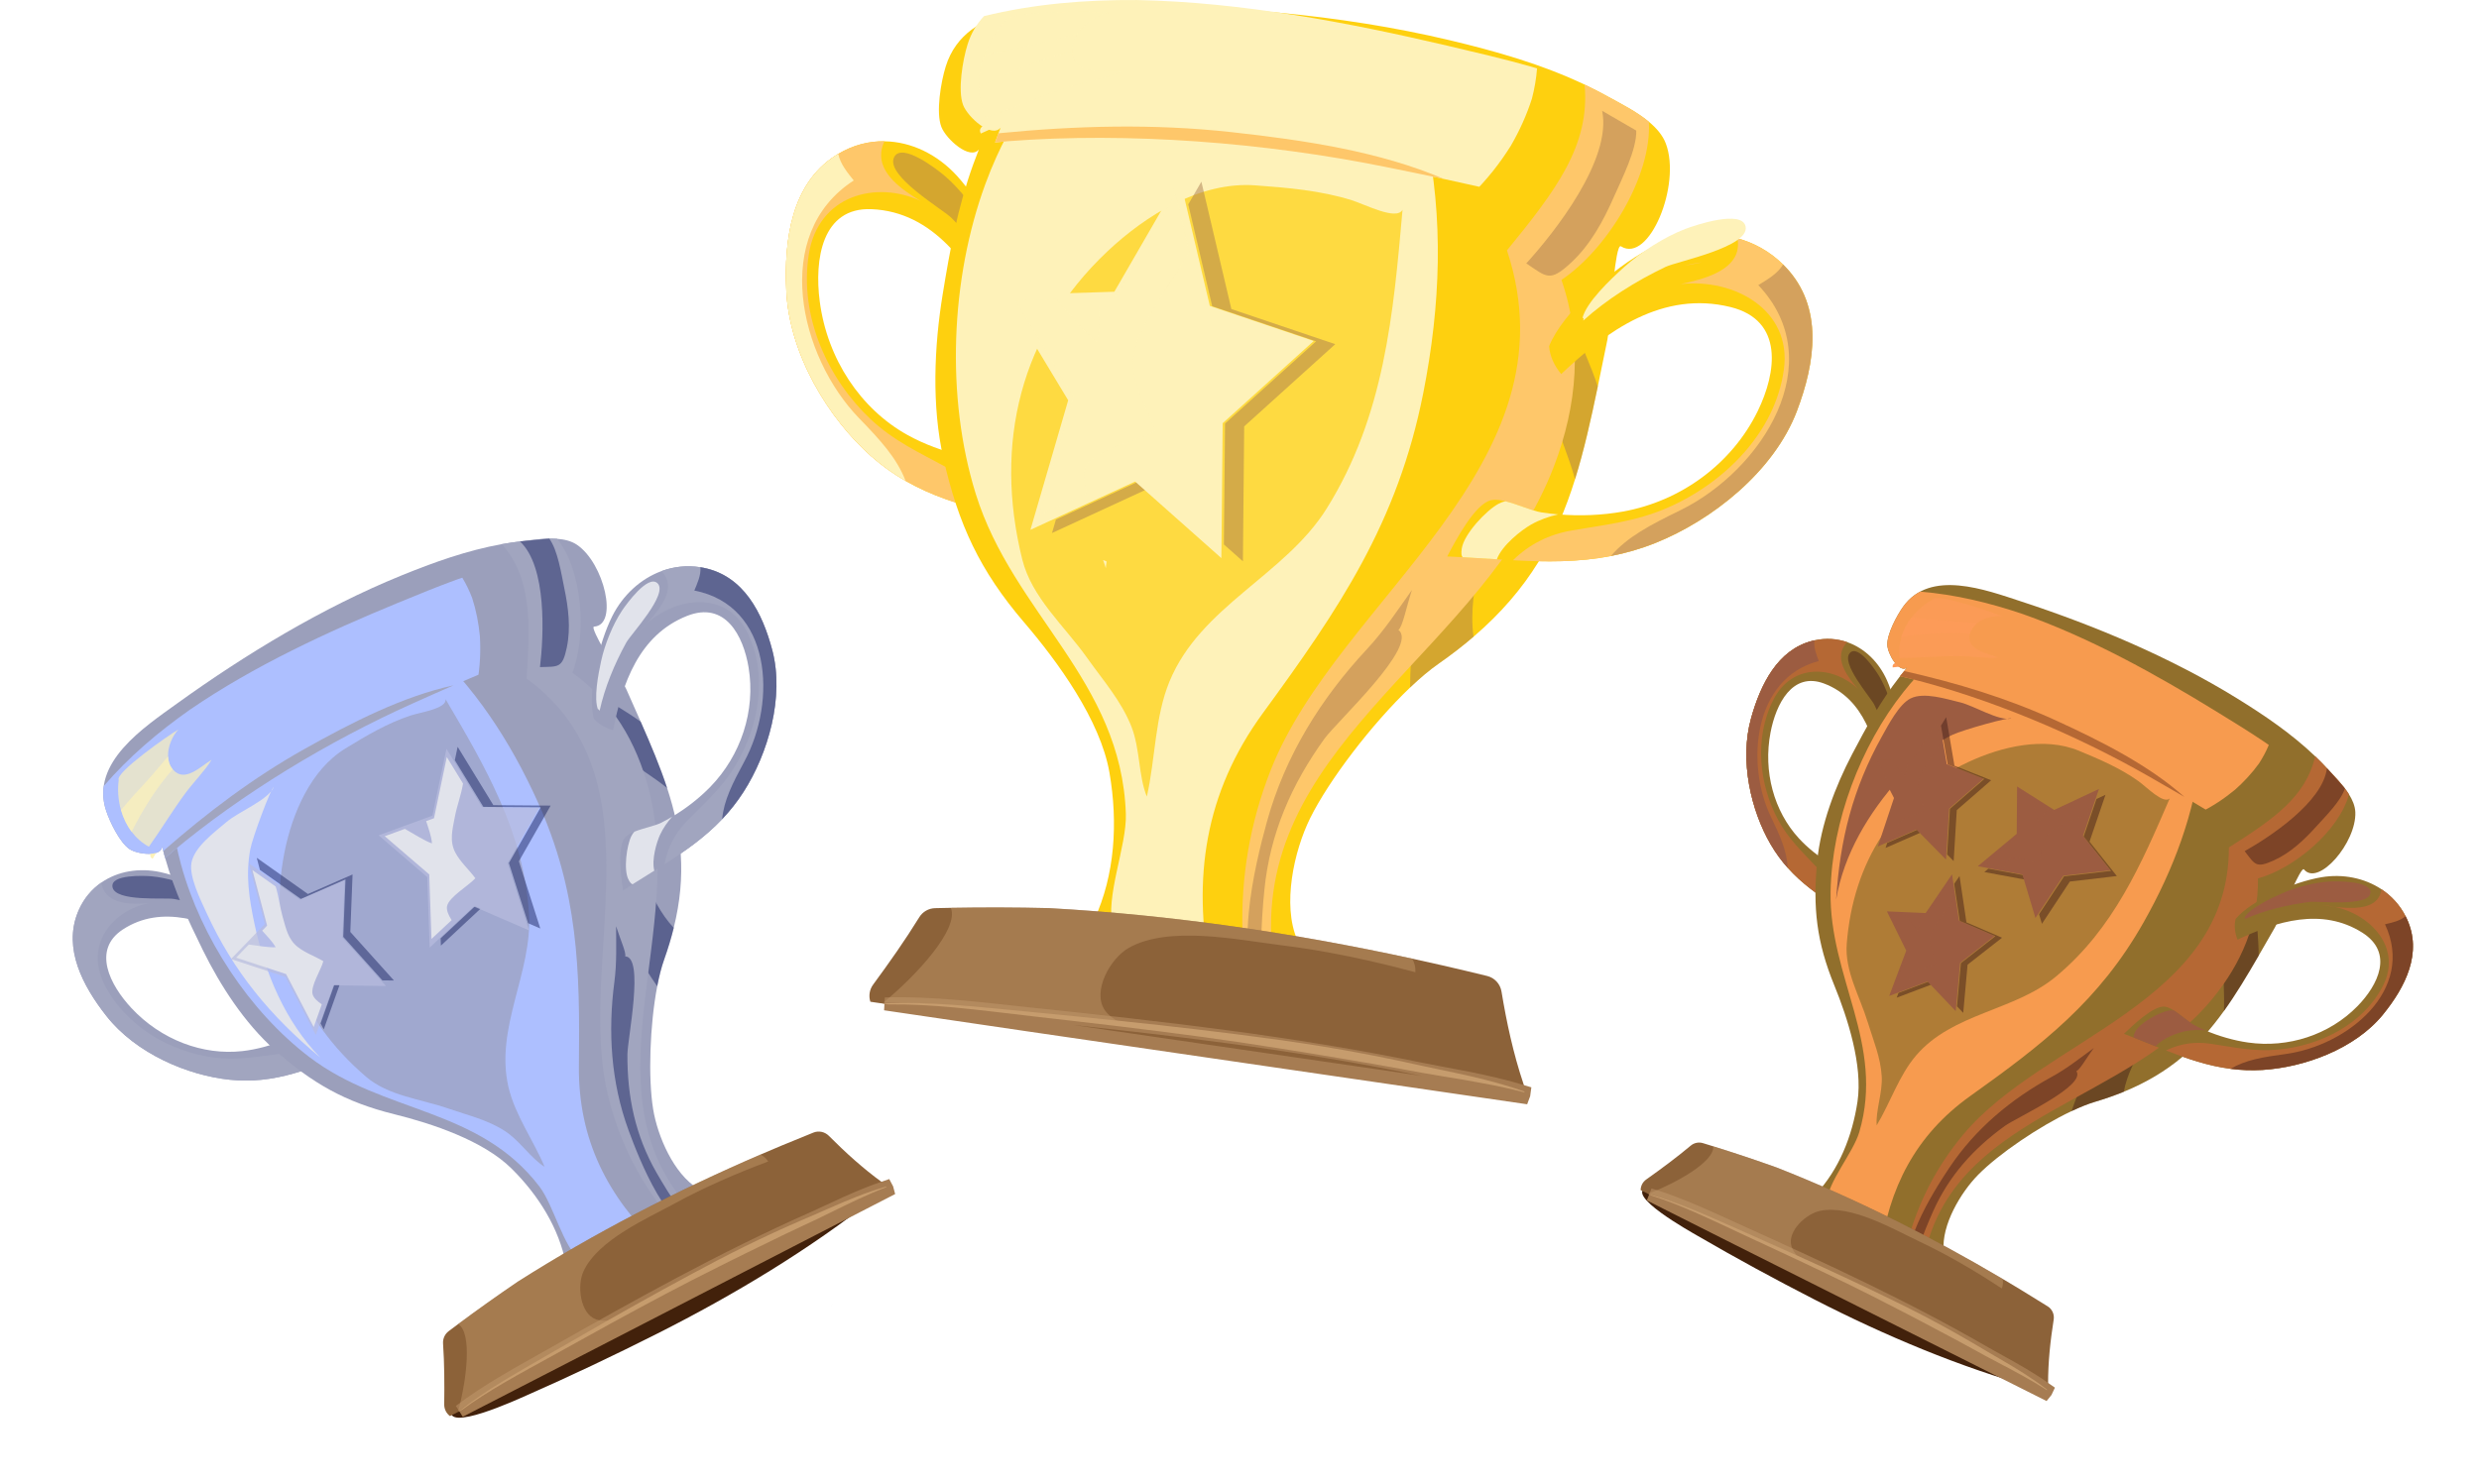 <svg width="192" height="115" viewBox="0 0 192 115" fill="none" xmlns="http://www.w3.org/2000/svg">
<path d="M34.989 109.127C34.283 111.095 40.194 108.363 40.778 108.107C44.17 106.617 47.596 104.988 50.924 103.309C56.844 100.323 62.758 96.773 67.98 92.62C66.707 91.506 63.839 92.572 62.55 92.942C56.383 94.712 50.863 98.56 45.71 102.249" fill="#42210B"/>
<path d="M8.24 78.71C10.544 81.638 14.552 83.314 17.785 83.649C18.646 83.739 19.459 83.732 20.241 83.655C21.978 83.481 23.559 82.955 25.157 82.336C25.417 82.236 25.677 82.133 25.938 82.029C26.481 81.812 27.029 81.591 27.588 81.374C27.835 81.278 28.084 81.183 28.336 81.09C27.649 80.397 25.947 78.651 25.065 78.725C24.86 78.742 24.631 78.852 24.393 79.007C23.845 79.364 23.254 79.958 22.831 80.181C22.577 80.315 22.311 80.441 22.037 80.558C21.011 80.997 19.874 81.305 18.779 81.43C15.719 81.778 12.474 80.56 10.178 78.097C8.506 76.301 7.117 73.579 9.514 72.009C12.525 70.039 16.074 71.333 19.176 72.975C19.37 72.365 19.383 71.798 19.236 71.269C17.915 69.64 14.553 68.023 12.421 67.566C10.779 67.213 9.121 67.491 7.847 68.375C7.106 68.888 6.495 69.605 6.093 70.522C6.065 70.586 6.037 70.652 6.011 70.718C4.914 73.497 6.393 76.363 8.238 78.708L8.24 78.71Z" fill="#9B9FBB"/>
<g style="mix-blend-mode:multiply">
<path d="M8.239 78.709C10.543 81.638 14.551 83.314 17.784 83.649C18.645 83.738 19.458 83.732 20.24 83.655C21.977 83.481 23.558 82.954 25.156 82.336C24.043 81.726 22.891 81.501 21.689 81.645C19.898 81.859 18.363 82.176 16.517 81.926C13.244 81.485 9.736 79.554 8.084 76.25C6.524 73.132 8.779 70.486 11.545 69.97C10.3 70.078 8.668 70.091 8.057 68.994C7.938 68.78 7.871 68.572 7.848 68.375C7.107 68.888 6.496 69.605 6.094 70.522C6.066 70.586 6.039 70.652 6.012 70.718C4.915 73.496 6.394 76.363 8.239 78.708L8.239 78.709Z" fill="#A1A5BF"/>
</g>
<g style="mix-blend-mode:multiply" opacity="0.5">
<path d="M18.553 71.126C18.065 70.321 16.426 69.459 15.517 69.005C14.418 68.455 12.926 67.993 11.733 67.89C11.192 67.843 8.544 67.721 8.711 68.716C8.908 69.892 12.78 69.524 13.451 69.642C15.19 69.947 16.97 70.47 18.552 71.26C18.502 71.133 18.424 71.09 18.552 71.126L18.553 71.126Z" fill="#1B2563"/>
</g>
<path d="M46.012 48.545C45.91 48.551 45.978 48.785 46.145 49.147C46.686 50.323 48.27 52.858 48.506 53.391C48.894 54.268 49.269 55.108 49.627 55.922C50.423 57.731 51.13 59.408 51.67 61.055C52.792 64.478 53.195 67.776 52.181 71.883C51.987 72.672 51.74 73.493 51.435 74.349C51.229 74.93 51.05 75.633 50.902 76.41C50.327 79.408 50.192 83.502 50.586 85.926C50.929 88.036 52.185 90.941 54.044 92.072C53.615 92.33 53.173 92.57 52.727 92.802C52.23 93.06 51.726 93.309 51.226 93.561C50.31 94.023 49.402 94.497 48.557 95.066C47.011 96.107 45.581 97.201 43.836 97.954C43.309 95.174 41.716 92.603 39.61 90.523C37.424 88.363 33.463 87.045 30.54 86.323C26.75 85.385 24.177 83.931 21.252 81.317C18.948 79.257 17.072 76.376 15.711 73.609C14.558 71.264 13.517 69.052 12.792 66.474C12.71 66.184 12.633 65.888 12.559 65.587C12.508 66.408 10.668 66.204 10.037 65.786C9.285 65.288 8.507 63.686 8.214 62.793C6.991 59.072 11.165 56.341 13.726 54.494C19.025 50.675 24.977 47.078 31.042 44.604C33.593 43.564 36.174 42.639 38.875 42.154C39.371 42.065 39.871 41.991 40.376 41.934C41.175 41.843 42.207 41.675 43.145 41.743C43.712 41.784 44.245 41.911 44.669 42.194C46.801 43.616 47.919 48.434 46.012 48.545Z" fill="#9B9FBB"/>
<g style="mix-blend-mode:multiply" opacity="0.5">
<path d="M49.628 55.922C50.425 57.732 51.132 59.408 51.671 61.055C50.601 60.181 49.411 59.494 48.245 58.589C46.209 57.011 45.983 55.932 45.767 53.745C45.877 53.855 46.024 53.762 46.206 53.71C47.268 54.423 48.531 55.12 49.629 55.921L49.628 55.922Z" fill="#1B2563"/>
</g>
<g style="mix-blend-mode:multiply" opacity="0.5">
<path d="M49.929 67.412C50.144 68.359 50.409 69.225 50.902 70.101C51.26 70.738 51.685 71.356 52.183 71.883C51.988 72.673 51.741 73.494 51.437 74.35C51.231 74.931 51.051 75.634 50.903 76.411C49.822 74.853 48.828 73.193 48.086 71.543C47.408 70.038 46.453 64.824 49.03 64.546C49.485 64.779 49.775 66.738 49.929 67.413L49.929 67.412Z" fill="#1B2563"/>
</g>
<g style="mix-blend-mode:multiply">
<path d="M44.34 52.128C47.42 54.322 49.297 57.489 50.249 61.167C53.088 72.142 45.709 83.759 52.727 92.802C53.351 93.607 54.089 94.391 54.958 95.151C54.393 95.607 53.79 95.768 53.101 95.773C52.43 95.062 51.805 94.326 51.227 93.561C49.314 91.033 47.916 88.194 47.112 84.959C44.553 74.664 51.373 60.298 40.788 52.571C41.073 48.126 41.189 44.843 38.876 42.155C39.371 42.066 39.871 41.991 40.376 41.934C41.176 41.844 42.208 41.675 43.146 41.743C45.138 44.23 45.459 49.169 44.34 52.128Z" fill="#A1A5BF"/>
</g>
<g style="mix-blend-mode:multiply" opacity="0.5">
<path d="M48.419 74.092C49.929 74.12 48.6 80.462 48.594 81.697C48.576 84.962 49.211 87.994 50.842 90.838C51.821 92.545 53.166 94.667 54.614 95.963C51.724 95.453 49.554 89.947 48.68 87.561C47.318 83.84 47.076 79.935 47.586 76.056C47.779 74.587 47.718 73.173 47.717 71.755C48.042 72.786 48.519 73.811 48.419 74.092Z" fill="#1B2563"/>
</g>
<g style="mix-blend-mode:color-dodge">
<path d="M13.378 63.71C13.387 63.799 13.399 63.887 13.411 63.976C12.835 64.827 12.305 65.683 11.824 66.535C11.476 66.34 11.442 66.005 13.377 63.71L13.378 63.71Z" fill="#FEF2B9"/>
</g>
<path d="M41.64 62.105C44.786 69.069 44.923 75.072 44.837 82.569C44.773 88.301 47.088 92.728 51.04 96.512C48.945 97.709 46.866 99.262 44.992 97.716C43.582 96.552 42.902 93.395 41.772 91.916C37.079 85.779 29.748 86.288 23.978 81.907C19.292 78.35 15.565 72.613 14.023 66.988C13.872 66.436 13.742 65.886 13.633 65.338C13.543 64.882 13.468 64.427 13.41 63.975C17.893 57.343 25.104 51.06 33.029 49.801C36.739 53.188 39.499 57.367 41.64 62.104L41.64 62.105Z" fill="#ADBFFF"/>
<path d="M43.013 105.511C49.1 102.376 55.185 99.236 61.27 96.097C63.764 94.811 66.258 93.525 68.753 92.24C68.729 92.14 68.69 92.041 68.638 91.95C68.564 91.818 68.458 91.697 68.325 91.6C66.823 90.51 65.475 89.281 64.194 87.994C63.88 87.68 63.411 87.579 63 87.744C62.177 88.073 61.356 88.408 60.538 88.75C59.987 88.981 59.438 89.214 58.889 89.451C52.392 92.253 46.073 95.503 40.101 99.297C38.536 100.359 36.998 101.455 35.483 102.58C35.24 102.761 34.998 102.942 34.756 103.124C34.755 103.125 34.753 103.127 34.751 103.128C34.454 103.352 34.29 103.712 34.315 104.085C34.42 105.641 34.427 107.219 34.405 108.803C34.4 109.18 34.58 109.505 34.85 109.708C37.572 108.311 40.294 106.912 43.014 105.511L43.013 105.511Z" fill="#8C6239"/>
<path d="M59.816 50.376C60.767 53.998 59.491 58.383 57.589 61.351C57.083 62.141 56.526 62.837 55.931 63.465C54.606 64.862 53.083 65.926 51.47 66.955C51.208 67.121 50.943 67.288 50.678 67.454C50.124 67.799 49.564 68.146 48.999 68.506C48.75 68.665 48.5 68.826 48.248 68.991C48.119 68.011 47.774 65.57 48.434 64.853C48.588 64.686 48.838 64.551 49.131 64.433C49.809 64.161 50.719 63.986 51.197 63.747C51.484 63.603 51.772 63.445 52.058 63.275C53.129 62.639 54.163 61.834 55.013 60.962C57.383 58.526 58.536 55.054 57.977 51.7C57.569 49.256 56.174 46.536 53.204 47.719C49.474 49.204 48.182 52.981 47.489 56.569C46.834 56.394 46.339 56.087 45.985 55.664C45.483 53.616 46.372 49.819 47.423 47.73C48.233 46.121 49.594 44.85 51.216 44.25C52.157 43.9 53.187 43.777 54.245 43.945C54.32 43.956 54.395 43.97 54.469 43.984C57.596 44.597 59.053 47.474 59.816 50.375L59.816 50.376Z" fill="#9B9FBB"/>
<path d="M43.014 105.511C49.101 102.377 55.185 99.236 61.271 96.097C63.765 94.811 66.259 93.525 68.754 92.241C68.73 92.14 68.691 92.042 68.639 91.95C66.479 92.668 64.233 93.813 63.037 94.342C55.987 97.46 49.385 101.154 42.728 104.933C40.354 106.28 37.786 107.653 35.613 109.316C38.08 108.049 40.547 106.781 43.014 105.511L43.014 105.511Z" stroke="#A67C52" stroke-miterlimit="10"/>
<path d="M35.788 109.225C36.805 108.477 37.878 107.806 38.967 107.167C40.338 106.366 41.741 105.618 43.131 104.845C45.908 103.297 48.691 101.76 51.499 100.273C52.905 99.532 54.317 98.805 55.74 98.099L56.805 97.567L57.874 97.041C58.587 96.694 59.298 96.34 60.013 95.998L60.548 95.737L61.086 95.48C61.444 95.31 61.802 95.138 62.162 94.972L63.241 94.465C63.603 94.295 63.959 94.118 64.315 93.942C65.028 93.591 65.74 93.239 66.46 92.908C66.819 92.739 67.181 92.577 67.545 92.421C67.728 92.343 67.911 92.266 68.095 92.193C68.278 92.115 68.464 92.046 68.648 91.972L68.633 91.926C67.102 92.369 65.623 92.985 64.169 93.629L63.08 94.107L61.983 94.577C61.616 94.732 61.255 94.899 60.891 95.06L60.346 95.305L59.804 95.554C59.444 95.724 59.081 95.888 58.723 96.062L57.648 96.583L56.581 97.119L55.52 97.665C54.11 98.406 52.709 99.16 51.314 99.926C48.525 101.458 45.764 103.039 43.011 104.63C41.639 105.431 40.251 106.209 38.892 107.04C37.71 107.765 36.547 108.531 35.459 109.393C35.569 109.337 35.679 109.28 35.789 109.224L35.788 109.225Z" fill="#C69C6D"/>
<path opacity="0.43" d="M59.496 89.985C57.102 90.879 54.568 91.974 52.281 93.223C50.095 94.417 46.341 96.046 45.2 98.471C44.675 99.587 44.92 101.787 46.184 102.224C46.495 102.331 46.873 102.341 47.289 102.285C45.274 103.34 43.299 104.47 41.372 105.676C41.197 105.786 41.023 105.896 40.848 106.006C40.053 106.434 39.265 106.877 38.491 107.341C37.941 107.669 37.398 108.009 36.864 108.363C36.398 108.672 35.94 108.987 35.49 109.313C36.135 106.928 36.596 103.266 35.483 102.578C36.205 102.042 36.932 101.512 37.665 100.99C38.47 100.416 39.282 99.851 40.101 99.295C40.451 99.072 40.803 98.852 41.156 98.633C46.816 95.121 52.773 92.087 58.889 89.449C59.135 89.562 59.344 89.734 59.496 89.984L59.496 89.985Z" fill="#C69C6D"/>
<path d="M36.571 46.334C36.88 47.288 37.07 48.275 37.167 49.273C37.201 49.864 37.207 50.455 37.176 51.046C37.16 51.368 37.132 51.689 37.095 52.01C37.084 52.096 37.072 52.183 37.06 52.27C36.418 52.538 35.777 52.812 35.136 53.09C34.074 53.553 33.01 54.028 31.939 54.509C25.476 57.412 18.728 61.475 13.337 65.999C13.174 66.135 12.992 66.294 12.794 66.473C12.743 66.293 12.694 66.112 12.647 65.927C12.618 65.814 12.589 65.7 12.561 65.586C12.509 66.407 10.669 66.203 10.038 65.785C9.286 65.287 8.509 63.685 8.216 62.792C7.997 62.129 7.952 61.498 8.036 60.897C9.974 58.641 12.257 56.709 14.683 54.999C17.207 53.268 19.878 51.76 22.613 50.394C25.302 49.05 28.056 47.842 30.835 46.698C32.353 46.073 33.874 45.445 35.419 44.886C35.548 44.842 35.676 44.799 35.806 44.756C36.109 45.257 36.361 45.786 36.572 46.333L36.571 46.334Z" fill="#ADBFFF"/>
<g style="mix-blend-mode:multiply">
<path d="M49.377 49.067C49.589 48.803 49.824 48.555 50.076 48.327C49.816 48.609 49.569 48.86 49.377 49.067Z" fill="#A1A5BF"/>
</g>
<g style="mix-blend-mode:multiply">
<path d="M59.815 50.375C60.767 53.997 59.491 58.382 57.589 61.35C57.083 62.14 56.526 62.836 55.931 63.464C54.606 64.861 53.083 65.925 51.47 66.954C51.7 65.655 52.287 64.538 53.225 63.586C54.622 62.165 55.933 61.023 56.97 59.295C58.807 56.233 59.527 52.135 57.81 48.864C56.191 45.776 52.395 46.233 50.079 48.322C51.014 47.312 52.13 45.916 51.603 44.777C51.5 44.554 51.368 44.38 51.214 44.25C52.156 43.9 53.185 43.776 54.244 43.944C54.318 43.956 54.393 43.969 54.467 43.984C57.594 44.596 59.051 47.474 59.814 50.374L59.815 50.375Z" fill="#A1A5BF"/>
</g>
<g style="mix-blend-mode:color-dodge">
<path d="M52.058 63.275C51.688 63.692 51.364 64.151 51.124 64.668C50.862 65.232 50.448 66.598 50.678 67.453C50.125 67.799 49.564 68.145 48.999 68.505C48.899 68.486 48.799 68.382 48.669 68.127C48.288 67.379 48.531 65.515 48.902 64.767C48.962 64.647 49.04 64.536 49.132 64.432C49.81 64.16 50.719 63.985 51.197 63.746C51.484 63.602 51.773 63.444 52.058 63.274L52.058 63.275Z" fill="#E1E3EB"/>
</g>
<g style="mix-blend-mode:color-dodge">
<path d="M46.325 54.997C45.965 54.126 46.336 52.235 46.561 51.198C46.834 49.944 47.448 48.403 48.167 47.32C48.493 46.829 50.182 44.483 50.922 45.184C51.797 46.012 48.86 49.136 48.506 49.778C47.589 51.444 46.833 53.269 46.439 55.071C46.364 54.958 46.38 54.867 46.324 54.997L46.325 54.997Z" fill="#E1E3EB"/>
</g>
<g style="mix-blend-mode:color-dodge">
<path d="M47.496 49.862C47.976 48.597 48.435 46.712 49.899 46.212C50.632 47.279 47.726 49.653 47.496 49.862Z" fill="#E1E3EB"/>
</g>
<g style="mix-blend-mode:color-dodge">
<path d="M49.185 67.38C49.341 67.562 49.121 67.203 49.099 67.06C49.066 66.833 49.011 66.632 49.047 66.397C49.109 65.991 49.368 65.524 49.82 65.514C49.58 65.998 49.881 66.445 49.823 66.891C49.775 67.268 49.343 67.567 49.383 67.927" fill="#E1E3EB"/>
</g>
<g style="mix-blend-mode:multiply">
<path d="M35.135 53.091C34.072 53.553 33.009 54.029 31.938 54.509C25.475 57.412 18.727 61.476 13.336 65.999C13.173 66.136 12.991 66.294 12.793 66.473C12.742 66.294 12.693 66.112 12.646 65.927C16.055 62.946 19.596 60.265 23.563 58.037C27.265 55.959 31.198 53.952 35.135 53.091L35.135 53.091Z" fill="#A1A5BF"/>
</g>
<path opacity="0.7" d="M34.511 54.17C37.581 59.391 40.583 64.491 40.97 70.783C41.251 75.344 38.304 79.621 39.384 84.231C39.894 86.401 41.308 88.32 42.179 90.398C41.097 89.722 40.265 88.372 39.097 87.618C37.751 86.75 36.241 86.407 34.731 85.883C32.571 85.134 30.092 84.909 28.354 83.421C23.128 78.945 20.688 72.868 22.023 66.076C22.621 63.035 24.057 59.636 26.754 57.985C28.358 57.002 30.02 56.017 31.801 55.433C32.592 55.174 34.608 54.897 34.51 54.17L34.511 54.17Z" fill="#9B9FBB"/>
<g style="mix-blend-mode:multiply" opacity="0.5">
<path d="M42.538 41.729C43.2 42.605 43.478 44.48 43.706 45.572C44.023 47.095 44.216 48.652 43.899 50.166C43.559 51.789 43.245 51.635 41.822 51.681C42.114 49.27 42.373 43.897 40.27 41.946L42.538 41.729L42.538 41.729Z" fill="#1B2563"/>
</g>
<g style="mix-blend-mode:multiply" opacity="0.5">
<path d="M59.815 50.375C60.767 53.997 59.491 58.382 57.589 61.35C57.082 62.14 56.526 62.836 55.93 63.464C56.063 62.007 56.735 60.686 57.653 58.988C60.183 54.308 59.767 46.917 53.775 45.75C53.978 45.263 54.313 44.557 54.244 43.945C54.318 43.956 54.394 43.97 54.468 43.984C57.594 44.596 59.052 47.474 59.814 50.374L59.815 50.375Z" fill="#1B2563"/>
</g>
<g style="mix-blend-mode:color-dodge">
<path d="M21.199 60.995C21.02 60.961 19.556 64.875 19.384 65.799C19.013 67.798 19.291 69.609 19.716 71.601C20.526 75.393 22.093 79.153 24.807 81.932C20.924 78.708 18.084 75.274 15.99 70.711C15.531 69.713 14.641 67.924 14.826 66.855C15.04 65.614 16.634 64.46 17.553 63.675C18.475 62.886 20.738 61.998 21.2 60.995L21.199 60.995Z" fill="#E1E3EB"/>
</g>
<g style="mix-blend-mode:multiply" opacity="0.5">
<path d="M36.79 70.212L37.219 70.397L34.148 73.261L34.129 72.693L36.79 70.212Z" fill="#1B2563"/>
</g>
<path opacity="0.7" d="M39.319 66.876L40.978 72.082L36.693 70.229L34.987 71.819L33.279 73.412L33.091 67.951L29.323 64.713L31.025 64.091L32.828 63.433L33.492 63.191L34.577 58.007L35.952 60.254L37.342 62.527L41.78 62.561L39.319 66.876Z" fill="#B8BCDE"/>
<g style="mix-blend-mode:multiply" opacity="0.5">
<path d="M40.188 66.726L41.846 71.932L40.902 71.524L39.416 66.86L41.877 62.545L37.439 62.51L35.228 58.897L35.445 57.857L38.21 62.377L42.649 62.412L40.188 66.726Z" fill="#1B2563"/>
</g>
<g style="mix-blend-mode:color-dodge">
<path d="M35.27 66.058C35.649 66.784 36.345 67.395 36.816 68.039C36.298 68.617 34.776 69.489 34.626 70.195C34.561 70.501 34.724 70.886 34.98 71.284L33.419 72.74L33.246 67.746L29.799 64.783L31.357 64.215C32.152 64.665 32.937 65.172 33.458 65.339C33.405 64.737 33.184 64.176 33.005 63.613L33.613 63.392L34.605 58.649L35.863 60.705C35.721 61.568 35.381 62.475 35.243 63.21C35.047 64.261 34.788 65.14 35.269 66.058L35.27 66.058Z" fill="#E1E3EB"/>
</g>
<g style="mix-blend-mode:multiply" opacity="0.5">
<path d="M25.897 76.288L26.305 76.293L25.074 79.749L24.83 79.282L25.897 76.288Z" fill="#1B2563"/>
</g>
<path opacity="0.7" d="M26.519 72.627L29.9 76.391L25.829 76.336L25.145 78.256L24.46 80.176L22.118 75.69L17.891 74.3L18.962 73.19L20.096 72.015L20.515 71.582L19.271 66.883L21.242 68.278L23.234 69.689L26.693 68.175L26.519 72.627Z" fill="#B8BCDE"/>
<g style="mix-blend-mode:multiply" opacity="0.5">
<path d="M27.132 72.2L30.513 75.963L29.616 75.952L26.586 72.579L26.761 68.127L23.302 69.641L20.133 67.398L19.884 66.455L23.848 69.261L27.306 67.747L27.132 72.2Z" fill="#1B2563"/>
</g>
<g style="mix-blend-mode:color-dodge">
<path d="M23.047 73.353C23.634 73.826 24.419 74.094 25.043 74.467C24.874 75.129 24.043 76.385 24.211 77.025C24.284 77.304 24.564 77.567 24.924 77.81L24.298 79.568L22.155 75.463L18.288 74.192L19.268 73.177C20.066 73.276 20.88 73.426 21.351 73.383C21.067 72.901 20.671 72.51 20.306 72.102L20.688 71.706L19.55 67.408L21.354 68.684C21.59 69.453 21.691 70.327 21.88 70.988C22.151 71.933 22.303 72.755 23.046 73.353L23.047 73.353Z" fill="#E1E3EB"/>
</g>
<g style="mix-blend-mode:color-dodge" opacity="0.68">
<path d="M16.387 58.865C15.865 59.721 15.005 60.581 14.379 61.422C13.372 62.776 12.505 64.233 11.53 65.596C10.997 65.308 10.553 64.909 10.197 64.44C9.82 63.942 9.544 63.366 9.369 62.756C9.153 62 9.094 61.194 9.194 60.428C8.895 59.877 13.063 56.938 13.828 56.513C13.394 56.937 12.984 57.802 13.017 58.6C13.031 58.963 13.138 59.312 13.376 59.599C13.379 59.603 13.382 59.606 13.385 59.609C14.301 60.694 15.562 59.352 16.387 58.865Z" fill="#FEF2B9"/>
</g>
<g style="mix-blend-mode:color-dodge" opacity="0.68">
<path d="M13.376 59.599C12.262 60.857 11.312 62.318 10.527 63.796C10.413 64.011 10.303 64.225 10.197 64.439C9.82 63.942 9.544 63.365 9.369 62.755C10.041 61.953 10.749 61.181 11.453 60.418C11.952 59.877 12.469 59.223 13.016 58.598C13.031 58.962 13.137 59.311 13.376 59.598L13.376 59.599Z" fill="#FEF2B9"/>
</g>
<path opacity="0.71" d="M174.667 108.494C174.698 108.433 174.732 108.375 174.767 108.321C174.734 108.379 174.703 108.437 174.672 108.495C174.654 108.531 174.635 108.566 174.617 108.601C174.634 108.565 174.65 108.529 174.667 108.495V108.494Z" fill="#E6E6E6"/>
<path d="M60.898 22.513C61.134 27.501 64.201 32.452 67.467 35.339C68.336 36.107 69.228 36.734 70.14 37.259C72.17 38.424 74.302 39.082 76.528 39.654C76.888 39.747 77.252 39.838 77.618 39.928C78.378 40.114 79.147 40.301 79.926 40.501C80.27 40.589 80.615 40.68 80.963 40.775C80.753 39.483 80.254 36.254 79.235 35.646C78.998 35.505 78.662 35.447 78.283 35.43C77.408 35.392 76.302 35.579 75.667 35.492C75.285 35.439 74.897 35.37 74.508 35.284C73.048 34.962 71.569 34.413 70.276 33.694C66.669 31.688 64.077 27.832 63.49 23.358C63.061 20.097 63.663 16.047 67.498 16.205C72.313 16.404 75.177 20.581 77.284 24.791C77.97 24.276 78.425 23.668 78.675 22.977C78.501 20.172 76.092 15.789 74.124 13.629C72.607 11.964 70.582 10.975 68.506 10.946C67.299 10.927 66.076 11.233 64.925 11.919C64.844 11.967 64.763 12.018 64.683 12.07C61.326 14.242 60.71 18.52 60.899 22.515L60.898 22.513Z" fill="#FED00F"/>
<g style="mix-blend-mode:multiply">
<path d="M60.899 22.513C61.136 27.5 64.203 32.452 67.468 35.338C68.337 36.106 69.229 36.733 70.141 37.258C72.171 38.423 74.304 39.081 76.529 39.654C75.79 38.121 74.708 36.977 73.285 36.198C71.165 35.035 69.246 34.184 67.425 32.473C64.2 29.44 61.875 24.601 62.642 19.712C63.365 15.097 67.881 13.972 71.299 15.565C69.858 14.711 68.069 13.453 68.255 11.782C68.292 11.456 68.379 11.178 68.508 10.944C67.301 10.925 66.078 11.231 64.927 11.918C64.846 11.965 64.765 12.016 64.685 12.068C61.328 14.241 60.712 18.518 60.901 22.513L60.899 22.513Z" fill="#FEC76A"/>
</g>
<g style="mix-blend-mode:multiply" opacity="0.5">
<path d="M78.107 22.483C78.2 21.225 77.083 19.009 76.445 17.805C75.674 16.348 74.406 14.681 73.186 13.639C72.632 13.166 69.839 10.969 69.247 12.184C68.549 13.619 73.057 16.237 73.697 16.887C75.357 18.575 76.891 20.534 78.001 22.628C78.046 22.451 77.995 22.344 78.106 22.483L78.107 22.483Z" fill="#A97C50"/>
</g>
<g style="mix-blend-mode:color-dodge">
<path d="M60.899 22.513C61.135 27.501 64.202 32.452 67.467 35.339C68.337 36.107 69.229 36.734 70.141 37.259C69.455 35.482 68.202 34.119 66.529 32.393C61.918 27.632 59.688 18.137 66.123 13.982C65.712 13.46 65.07 12.721 64.925 11.918C64.844 11.966 64.763 12.017 64.683 12.069C61.326 14.242 60.71 18.519 60.899 22.514V22.513Z" fill="#FEF2B9"/>
</g>
<path d="M125.543 19.083C125.428 19.009 125.32 19.317 125.221 19.841C124.896 21.545 124.653 25.544 124.496 26.308C124.237 27.566 123.993 28.775 123.751 29.941C123.212 32.534 122.679 34.913 121.988 37.128C120.55 41.734 118.425 45.643 114.127 49.329C113.301 50.038 112.393 50.74 111.396 51.436C110.719 51.909 109.977 52.535 109.211 53.266C106.254 56.084 102.924 60.443 101.469 63.392C100.203 65.959 99.313 70.105 100.462 72.786C99.793 72.732 99.125 72.65 98.457 72.555C97.715 72.449 96.973 72.327 96.231 72.213C94.873 72.001 93.515 71.81 92.151 71.772C89.656 71.702 87.245 71.78 84.757 71.239C86.343 67.798 86.604 63.755 85.926 59.847C85.222 55.789 81.927 51.263 79.302 48.197C75.897 44.221 74.222 40.63 73.065 35.5C72.153 31.459 72.347 26.857 73.015 22.78C73.58 19.325 74.165 16.102 75.379 12.727C75.515 12.347 75.661 11.964 75.814 11.579C75.119 12.434 73.272 10.777 72.908 9.83C72.475 8.701 72.874 6.347 73.248 5.147C74.806 0.138 81.482 0.416 85.71 0.399C94.458 0.366 103.746 1.086 112.283 3.117C115.873 3.972 119.408 4.976 122.73 6.554C123.34 6.844 123.942 7.152 124.538 7.483C125.48 8.008 126.737 8.629 127.707 9.434C128.293 9.921 128.774 10.474 129.017 11.114C130.238 14.325 127.71 20.449 125.544 19.084L125.543 19.083Z" fill="#FED00F"/>
<g style="mix-blend-mode:multiply" opacity="0.5">
<path d="M123.75 29.94C123.212 32.534 122.679 34.912 121.988 37.128C121.499 35.34 120.737 33.665 120.168 31.769C119.175 28.462 119.767 27.11 121.232 24.558C121.266 24.763 121.5 24.776 121.738 24.861C122.342 26.467 123.177 28.21 123.751 29.94H123.75Z" fill="#A97C50"/>
</g>
<g style="mix-blend-mode:multiply" opacity="0.5">
<path d="M115.144 42.698C114.643 43.897 114.258 45.048 114.115 46.387C114.01 47.359 113.992 48.366 114.126 49.328C113.3 50.037 112.393 50.739 111.395 51.434C110.719 51.907 109.977 52.534 109.211 53.265C109.244 50.725 109.45 48.14 109.923 45.762C110.354 43.594 113.367 37.165 116.393 38.873C116.708 39.481 115.502 41.842 115.145 42.697L115.144 42.698Z" fill="#A97C50"/>
</g>
<g style="mix-blend-mode:multiply">
<path d="M120.935 21.683C122.587 26.475 122.172 31.39 120.349 36.141C114.913 50.316 97.833 57.227 98.456 72.554C98.51 73.916 98.706 75.347 99.062 76.853C98.093 76.91 97.309 76.615 96.554 76.084C96.375 74.787 96.265 73.497 96.229 72.212C96.109 67.965 96.792 63.781 98.431 59.628C103.644 46.413 122.251 36.071 116.716 19.397C120.484 14.774 123.163 11.287 122.729 6.552C123.339 6.842 123.942 7.151 124.537 7.482C125.479 8.006 126.736 8.628 127.706 9.433C127.944 13.696 124.454 19.328 120.935 21.683Z" fill="#FEC76A"/>
</g>
<g style="mix-blend-mode:multiply" opacity="0.5">
<path d="M108.305 48.803C109.93 50.01 103.55 55.887 102.582 57.227C100.024 60.772 98.36 64.572 97.927 68.944C97.667 71.567 97.484 74.929 98.055 77.47C95.3 74.661 97.213 66.969 98.117 63.686C99.524 58.569 102.296 54.124 105.868 50.294C107.222 48.843 108.254 47.254 109.355 45.708C108.909 47.084 108.631 48.574 108.305 48.802L108.305 48.803Z" fill="#A97C50"/>
</g>
<g style="mix-blend-mode:color-dodge">
<path d="M79.852 8.478C79.794 8.582 79.738 8.688 79.681 8.794C78.393 9.273 77.149 9.793 75.962 10.346C75.734 9.862 75.958 9.471 79.852 8.478Z" fill="#FEF2B9"/>
</g>
<g style="mix-blend-mode:color-dodge">
<path d="M110.232 30.454C108.248 40.496 103.73 47.147 97.807 55.252C93.281 61.45 92.364 68.08 93.731 75.285C90.516 74.955 87.041 75.028 86.2 71.882C85.568 69.515 87.281 65.543 87.198 63.05C86.852 52.702 78.461 47.543 75.575 38.27C73.231 30.74 73.627 21.582 76.319 14.248C76.582 13.529 76.869 12.827 77.177 12.146C77.433 11.578 77.705 11.023 77.992 10.485C88.037 6.752 100.786 5.525 110.408 10.331C111.82 16.916 111.582 23.621 110.233 30.454H110.232Z" fill="#FEF2B9"/>
</g>
<path d="M79.575 79.398C88.651 80.727 97.728 82.047 106.804 83.37C110.524 83.912 114.243 84.455 117.962 85C118.015 84.871 118.049 84.735 118.064 84.594C118.085 84.391 118.064 84.178 117.993 83.968C117.203 81.609 116.689 79.218 116.292 76.817C116.195 76.23 115.761 75.755 115.185 75.613C114.032 75.33 112.875 75.055 111.718 74.79C110.938 74.612 110.157 74.437 109.374 74.268C100.11 72.258 90.693 70.874 81.23 70.354C78.698 70.292 76.168 70.287 73.642 70.332C73.237 70.34 72.832 70.348 72.426 70.358C72.424 70.358 72.421 70.358 72.418 70.358C71.919 70.371 71.461 70.636 71.198 71.061C70.102 72.84 68.884 74.565 67.628 76.275C67.329 76.681 67.272 77.176 67.41 77.608C71.465 78.207 75.519 78.804 79.575 79.398Z" fill="#8C6239"/>
<path d="M139.173 31.838C137.395 36.528 132.594 40.313 128.212 42.065C127.045 42.532 125.897 42.856 124.76 43.077C122.229 43.567 119.741 43.54 117.182 43.403C116.767 43.38 116.349 43.356 115.93 43.329C115.058 43.274 114.176 43.215 113.28 43.167C112.885 43.146 112.487 43.126 112.085 43.111C112.705 41.942 114.227 39.012 115.505 38.745C115.802 38.683 116.18 38.73 116.591 38.83C117.542 39.062 118.669 39.581 119.376 39.693C119.802 39.76 120.239 39.812 120.682 39.849C122.345 39.99 124.098 39.921 125.703 39.631C130.183 38.824 134.139 35.938 136.137 31.847C137.593 28.866 138.186 24.814 134.027 23.788C128.806 22.499 124.459 25.608 120.915 28.979C120.337 28.278 120.035 27.557 119.978 26.821C121.023 24.196 124.944 20.751 127.714 19.294C129.849 18.17 132.321 17.848 134.556 18.457C135.855 18.809 137.072 19.477 138.097 20.486C138.169 20.556 138.24 20.63 138.309 20.703C141.243 23.809 140.596 28.081 139.172 31.838L139.173 31.838Z" fill="#FED00F"/>
<path d="M79.575 79.398C88.651 80.727 97.728 82.047 106.805 83.37C110.524 83.912 114.243 84.455 117.963 85C118.015 84.871 118.049 84.735 118.064 84.594C115.15 83.693 111.81 83.189 110.095 82.834C99.982 80.736 89.911 79.616 79.713 78.545C76.077 78.164 72.209 77.658 68.545 77.776C72.222 78.318 75.898 78.86 79.575 79.398Z" stroke="#A67C52" stroke-miterlimit="10"/>
<path d="M68.805 77.814C70.496 77.791 72.188 77.895 73.872 78.049C75.99 78.245 78.102 78.522 80.219 78.763C84.451 79.241 88.681 79.735 92.899 80.304C95.007 80.591 97.113 80.9 99.212 81.24L100.788 81.49L102.361 81.751C103.41 81.928 104.459 82.097 105.506 82.282L106.293 82.414L107.077 82.554C107.601 82.648 108.124 82.74 108.647 82.838L110.217 83.127C110.745 83.224 111.271 83.308 111.796 83.394C112.847 83.567 113.895 83.738 114.939 83.939C115.462 84.035 115.983 84.14 116.501 84.254C116.761 84.312 117.02 84.371 117.278 84.434C117.538 84.493 117.795 84.562 118.053 84.626L118.073 84.563C116.058 83.853 113.967 83.371 111.88 82.94L110.321 82.612L108.759 82.269C108.238 82.153 107.715 82.052 107.192 81.945L106.408 81.786L105.622 81.635C105.098 81.539 104.574 81.436 104.048 81.346L102.471 81.076L100.89 80.83L99.308 80.596C97.195 80.304 95.08 80.034 92.964 79.782C88.731 79.278 84.492 78.849 80.251 78.437C78.132 78.24 76.013 78.005 73.886 77.853C72.032 77.722 70.169 77.65 68.312 77.742C68.477 77.766 68.64 77.79 68.804 77.814L68.805 77.814Z" fill="#C69C6D"/>
<path opacity="0.43" d="M109.62 75.323C106.314 74.432 102.699 73.65 99.234 73.229C95.922 72.825 90.562 71.674 87.432 73.429C85.991 74.237 84.548 76.825 85.586 78.286C85.842 78.646 86.248 78.952 86.745 79.214C83.727 78.794 80.695 78.485 77.654 78.298C77.379 78.281 77.103 78.266 76.826 78.25C75.626 78.097 74.424 77.965 73.219 77.867C72.364 77.797 71.507 77.744 70.65 77.714C69.902 77.686 69.157 77.674 68.413 77.679C70.97 75.581 74.32 71.949 73.642 70.332C74.847 70.31 76.051 70.3 77.256 70.302C78.581 70.305 79.906 70.321 81.231 70.354C81.786 70.384 82.341 70.418 82.896 70.454C91.798 71.038 100.654 72.376 109.375 74.269C109.554 74.583 109.649 74.933 109.62 75.325V75.323Z" fill="#C69C6D"/>
<g style="mix-blend-mode:color-dodge">
<path d="M118.655 7.619C118.249 8.9 117.69 10.124 117.019 11.287C116.597 11.958 116.143 12.607 115.65 13.227C115.381 13.565 115.102 13.893 114.812 14.214C114.733 14.301 114.652 14.385 114.572 14.471C113.663 14.263 112.751 14.062 111.835 13.865C110.317 13.541 108.788 13.231 107.246 12.919C97.941 11.045 87.422 10.213 78.026 10.942C77.743 10.963 77.422 10.994 77.066 11.035C77.15 10.8 77.239 10.563 77.33 10.325C77.386 10.18 77.442 10.033 77.501 9.887C76.806 10.742 74.958 9.084 74.594 8.138C74.162 7.009 74.56 4.655 74.934 3.455C75.212 2.562 75.653 1.838 76.212 1.249C80.079 0.3 84.071 -0.026 88.046 0.002C92.144 0.082 96.229 0.522 100.275 1.164C104.252 1.795 108.194 2.626 112.114 3.544C114.256 4.047 116.402 4.548 118.521 5.143C118.696 5.196 118.87 5.249 119.045 5.303C118.986 6.086 118.85 6.859 118.654 7.621L118.655 7.619Z" fill="#FEF2B9"/>
</g>
<g style="mix-blend-mode:multiply">
<path d="M130.494 20.582C130.932 20.46 131.38 20.373 131.833 20.321C131.33 20.424 130.865 20.506 130.494 20.582Z" fill="#FEC76A"/>
</g>
<g style="mix-blend-mode:multiply">
<path d="M139.173 31.839C137.395 36.528 132.594 40.313 128.212 42.066C127.046 42.533 125.898 42.857 124.76 43.078C122.229 43.568 119.742 43.541 117.183 43.404C118.443 42.167 119.953 41.408 121.715 41.101C124.344 40.641 126.66 40.418 129.135 39.344C133.519 37.439 137.49 33.533 138.162 28.63C138.798 24.002 134.302 21.541 130.152 22.012C131.957 21.64 134.259 20.989 134.571 19.336C134.631 19.013 134.623 18.72 134.556 18.458C135.856 18.811 137.073 19.479 138.097 20.487C138.169 20.558 138.24 20.631 138.31 20.705C141.243 23.81 140.596 28.083 139.172 31.839H139.173Z" fill="#FEC76A"/>
</g>
<g style="mix-blend-mode:color-dodge">
<path d="M120.683 39.851C119.955 40.017 119.245 40.265 118.582 40.642C117.857 41.053 116.344 42.219 115.93 43.33C115.058 43.275 114.177 43.216 113.28 43.168C113.186 43.069 113.158 42.877 113.214 42.499C113.38 41.387 115.093 39.544 116.081 39.019C116.239 38.934 116.411 38.873 116.591 38.832C117.542 39.064 118.669 39.583 119.376 39.694C119.802 39.761 120.239 39.814 120.682 39.851H120.683Z" fill="#FEF2B9"/>
</g>
<g style="mix-blend-mode:color-dodge">
<path d="M122.557 24.666C122.841 23.437 124.716 21.664 125.768 20.71C127.04 19.556 128.908 18.354 130.534 17.734C131.272 17.453 134.938 16.213 135.2 17.554C135.51 19.139 129.879 20.253 128.994 20.678C126.698 21.78 124.455 23.178 122.625 24.836C122.631 24.653 122.719 24.568 122.557 24.666V24.666Z" fill="#FEF2B9"/>
</g>
<g style="mix-blend-mode:color-dodge">
<path d="M127.825 19.982C129.331 18.978 131.298 17.28 133.283 17.877C133.253 19.611 128.238 19.932 127.825 19.982Z" fill="#FEF2B9"/>
</g>
<g style="mix-blend-mode:color-dodge">
<path d="M114.36 42.086C114.389 42.405 114.428 41.843 114.516 41.669C114.656 41.396 114.753 41.135 114.975 40.906C115.358 40.512 116.003 40.204 116.504 40.546C115.866 40.886 115.847 41.608 115.437 42.05C115.091 42.422 114.387 42.412 114.152 42.835" fill="#FEF2B9"/>
</g>
<g style="mix-blend-mode:multiply">
<path d="M111.835 13.865C110.316 13.541 108.788 13.231 107.245 12.919C97.941 11.045 87.422 10.213 78.026 10.942C77.743 10.963 77.422 10.994 77.065 11.035C77.15 10.8 77.238 10.563 77.33 10.325C83.365 9.734 89.312 9.571 95.369 10.236C101.023 10.856 106.872 11.734 111.835 13.865Z" fill="#FEC76A"/>
</g>
<path opacity="0.7" d="M108.628 16.247C107.916 24.331 107.225 32.23 102.756 39.39C99.516 44.582 92.976 46.945 90.571 52.812C89.439 55.575 89.489 58.769 88.824 61.713C88.169 60.132 88.312 58.011 87.624 56.279C86.831 54.284 85.452 52.734 84.212 50.986C82.439 48.484 79.91 46.308 79.172 43.331C76.953 34.378 79.017 25.852 85.754 19.49C88.771 16.641 92.98 14.056 97.205 14.359C99.718 14.539 102.296 14.761 104.693 15.512C105.757 15.846 108.171 17.116 108.628 16.248V16.247Z" fill="#FED00F"/>
<g style="mix-blend-mode:multiply" opacity="0.5">
<path d="M126.73 10.116C126.771 11.586 125.616 13.848 125.015 15.215C124.177 17.123 123.177 18.97 121.654 20.374C120.021 21.877 119.799 21.465 118.211 20.405C120.403 18.005 124.863 12.351 124.087 8.585L126.729 10.116L126.73 10.116Z" fill="#A97C50"/>
</g>
<g style="mix-blend-mode:multiply" opacity="0.5">
<path d="M139.173 31.839C137.395 36.529 132.594 40.313 128.212 42.066C127.045 42.533 125.897 42.857 124.76 43.078C126.038 41.592 127.798 40.677 130.119 39.542C136.516 36.413 141.808 28.032 136.182 22.089C136.782 21.718 137.696 21.209 138.097 20.487C138.17 20.558 138.241 20.631 138.31 20.705C141.243 23.81 140.597 28.083 139.173 31.839Z" fill="#A97C50"/>
</g>
<g style="mix-blend-mode:color-dodge">
<path d="M88.805 13.309C88.635 13.131 83.996 16.257 83.091 17.13C81.132 19.02 80.027 21.21 78.942 23.712C76.876 28.476 75.662 33.796 76.461 38.942C74.734 32.401 74.306 26.444 75.57 19.837C75.846 18.392 76.267 15.749 77.299 14.727C78.497 13.542 81.132 13.526 82.745 13.387C84.364 13.246 87.522 14.043 88.805 13.309Z" fill="#FEF2B9"/>
</g>
<g style="mix-blend-mode:color-dodge">
<path d="M87.906 62.96C88.196 64.86 87.558 66.9 87.219 68.836C88.452 68.173 89.925 68.668 91.009 69.451C91.836 65.314 92.646 60.955 94.782 57.419C93.16 59.703 90.964 62.667 87.906 62.959L87.906 62.96Z" fill="#FEF2B9"/>
</g>
<g style="mix-blend-mode:multiply" opacity="0.5">
<path d="M88.102 37.334L88.771 37.929L81.478 41.295L81.782 40.251L88.102 37.334Z" fill="#A97C50"/>
</g>
<g style="mix-blend-mode:color-dodge">
<path d="M85.646 44.017C85.594 43.833 85.521 43.623 85.434 43.389C85.537 43.422 85.629 43.46 85.713 43.501C85.678 43.669 85.662 43.847 85.646 44.018V44.017Z" fill="#FEF2B9"/>
</g>
<g style="mix-blend-mode:color-dodge">
<path d="M94.695 32.786L94.595 43.24L87.915 37.307L83.863 39.177L79.808 41.048L82.732 31.012L77.82 22.87L81.286 22.761L84.955 22.644L86.307 22.601L91.38 13.829L92.534 18.737L93.701 23.698L101.747 26.417L94.695 32.786Z" fill="#FEF2B9"/>
</g>
<g style="mix-blend-mode:multiply" opacity="0.5">
<path d="M96.363 33.033L96.264 43.487L94.791 42.179L94.88 32.812L101.933 26.444L93.887 23.725L92.031 15.834L93.048 14.076L95.37 23.944L103.416 26.664L96.363 33.033Z" fill="#A97C50"/>
</g>
<g style="mix-blend-mode:color-dodge" opacity="0.68">
<path d="M87.823 28.874C88.08 30.42 88.977 31.948 89.448 33.4C88.162 34.139 84.873 34.814 84.18 36.007C83.878 36.525 83.944 37.321 84.172 38.199L80.462 39.91L83.136 30.731L78.644 23.283L81.814 23.183C82.989 24.477 84.113 25.87 84.961 26.484C85.224 25.359 85.158 24.208 85.171 23.077L86.407 23.038L91.048 15.014L92.104 19.503C91.329 20.985 90.169 22.43 89.48 23.684C88.495 25.477 87.498 26.918 87.824 28.875L87.823 28.874Z" fill="#FEF2B9"/>
</g>
<g style="mix-blend-mode:color-dodge" opacity="0.68">
<path d="M86.9 5.543C85.666 6.069 84.059 6.335 82.723 6.765C80.571 7.456 78.493 8.368 76.372 9.094C76.014 8.364 75.84 7.583 75.817 6.795C75.793 5.958 75.939 5.115 76.223 4.314C76.575 3.323 77.136 2.397 77.842 1.64C77.944 0.806 84.775 0.853 85.939 0.985C85.137 1.108 84.015 1.731 83.432 2.626C83.165 3.034 83.01 3.498 83.047 3.997C83.047 4.002 83.048 4.009 83.048 4.014C83.204 5.909 85.623 5.43 86.901 5.543H86.9Z" fill="#FEF2B9"/>
</g>
<g style="mix-blend-mode:color-dodge" opacity="0.68">
<path d="M83.046 3.997C80.853 4.5 78.682 5.351 76.677 6.351C76.385 6.496 76.1 6.644 75.817 6.795C75.793 5.958 75.939 5.115 76.223 4.314C77.579 3.964 78.952 3.674 80.312 3.392C81.277 3.192 82.35 2.882 83.431 2.627C83.165 3.034 83.009 3.498 83.046 3.997V3.997Z" fill="#FEF2B9"/>
</g>
<path d="M127.575 91.988C125.734 92.531 130.962 95.44 131.468 95.735C134.41 97.447 137.474 99.11 140.52 100.672C145.941 103.452 151.776 105.921 157.683 107.551C157.819 106.001 155.475 104.449 154.502 103.691C149.849 100.07 144.006 98.054 138.481 96.225" fill="#42210B"/>
<path d="M135.623 55.639C134.701 58.937 135.63 62.822 137.134 65.405C137.534 66.093 137.979 66.693 138.46 67.232C139.53 68.429 140.776 69.317 142.101 70.17C142.316 70.308 142.533 70.446 142.752 70.584C143.206 70.869 143.667 71.156 144.131 71.455C144.336 71.586 144.541 71.72 144.746 71.857C144.888 70.971 145.259 68.761 144.727 68.145C144.603 68.002 144.397 67.892 144.155 67.799C143.593 67.585 142.833 67.469 142.438 67.275C142.2 67.158 141.963 67.029 141.728 66.889C140.847 66.364 140.003 65.687 139.317 64.941C137.402 62.856 136.546 59.787 137.128 56.747C137.552 54.532 138.817 52.026 141.279 52.956C144.371 54.125 145.334 57.462 145.798 60.657C146.356 60.47 146.783 60.172 147.095 59.776C147.586 57.912 146.963 54.54 146.148 52.708C145.519 51.298 144.415 50.217 143.069 49.749C142.288 49.477 141.425 49.412 140.528 49.61C140.465 49.624 140.401 49.64 140.338 49.656C137.684 50.346 136.362 52.998 135.623 55.639L135.623 55.639Z" fill="#916F2C"/>
<g style="mix-blend-mode:multiply">
<path d="M135.623 55.639C134.701 58.937 135.63 62.822 137.134 65.405C137.534 66.093 137.979 66.693 138.46 67.232C139.53 68.429 140.776 69.317 142.101 70.17C141.95 69.012 141.493 68.035 140.735 67.221C139.605 66.006 138.54 65.038 137.723 63.531C136.277 60.861 135.808 57.209 137.361 54.191C138.826 51.343 142.008 51.585 143.89 53.36C143.136 52.493 142.242 51.288 142.724 50.241C142.818 50.036 142.935 49.873 143.069 49.749C142.287 49.477 141.425 49.412 140.527 49.61C140.465 49.624 140.401 49.639 140.338 49.656C137.684 50.346 136.361 52.998 135.623 55.639Z" fill="#B56834"/>
</g>
<g style="mix-blend-mode:multiply" opacity="0.5">
<path d="M146.831 59.191C147.163 58.393 146.914 56.709 146.758 55.788C146.57 54.672 146.104 53.314 145.535 52.373C145.276 51.945 143.931 49.912 143.284 50.576C142.52 51.36 144.89 54.036 145.166 54.598C145.883 56.055 146.46 57.661 146.731 59.264C146.799 59.158 146.788 59.077 146.831 59.192L146.831 59.191Z" fill="#451F19"/>
</g>
<g style="mix-blend-mode:color-dodge">
<path d="M135.624 55.64C134.702 58.938 135.631 62.823 137.135 65.406C137.535 66.094 137.98 66.694 138.461 67.233C138.398 65.929 137.876 64.771 137.159 63.286C135.184 59.192 135.779 52.53 140.864 51.213C140.709 50.785 140.45 50.165 140.529 49.611C140.466 49.625 140.402 49.641 140.339 49.657C137.685 50.347 136.363 52.999 135.624 55.64L135.624 55.64Z" fill="#9C5C41"/>
</g>
<path d="M178.442 67.354C178.383 67.281 178.246 67.459 178.069 67.778C177.49 68.817 176.469 71.368 176.203 71.832C175.763 72.594 175.344 73.329 174.935 74.036C174.025 75.608 173.165 77.041 172.237 78.334C170.308 81.022 168.083 83.108 164.49 84.581C163.799 84.864 163.057 85.125 162.258 85.362C161.715 85.524 161.097 85.772 160.441 86.083C157.908 87.28 154.801 89.398 153.218 91.004C151.84 92.402 150.367 94.909 150.537 96.902C150.113 96.723 149.696 96.525 149.282 96.319C148.822 96.09 148.364 95.851 147.906 95.616C147.068 95.185 146.225 94.768 145.346 94.449C143.736 93.865 142.15 93.395 140.647 92.507C142.422 90.608 143.464 88.033 143.865 85.342C144.281 82.548 143.112 78.892 142.064 76.329C140.705 73.007 140.389 70.308 140.742 66.718C141.019 63.891 142.138 60.937 143.451 58.427C144.564 56.3 145.64 54.328 147.157 52.393C147.328 52.175 147.505 51.957 147.688 51.739C147.052 52.145 146.206 50.668 146.174 49.973C146.135 49.145 146.902 47.699 147.404 46.998C149.498 44.073 153.784 45.695 156.541 46.596C162.242 48.462 168.132 50.935 173.252 54.099C175.405 55.43 177.489 56.847 179.311 58.59C179.645 58.91 179.972 59.241 180.287 59.585C180.788 60.13 181.472 60.806 181.93 61.539C182.207 61.982 182.401 62.446 182.421 62.915C182.523 65.269 179.557 68.71 178.442 67.354Z" fill="#916F2C"/>
<g style="mix-blend-mode:multiply" opacity="0.5">
<path d="M174.935 74.035C174.025 75.607 173.166 77.04 172.238 78.333C172.306 77.064 172.171 75.809 172.209 74.453C172.276 72.085 172.953 71.333 174.456 69.988C174.434 70.129 174.584 70.188 174.72 70.295C174.768 71.47 174.935 72.785 174.936 74.036L174.935 74.035Z" fill="#451F19"/>
</g>
<g style="mix-blend-mode:multiply" opacity="0.5">
<path d="M166.582 80.484C165.998 81.156 165.499 81.823 165.117 82.664C164.839 83.275 164.61 83.926 164.49 84.581C163.799 84.864 163.057 85.125 162.258 85.363C161.715 85.525 161.097 85.773 160.441 86.083C161.01 84.436 161.701 82.798 162.522 81.353C163.27 80.034 166.617 76.499 168.219 78.264C168.292 78.728 166.998 80.004 166.582 80.485L166.582 80.484Z" fill="#451F19"/>
</g>
<g style="mix-blend-mode:multiply">
<path d="M174.882 68.053C174.925 71.529 173.594 74.638 171.384 77.339C164.79 85.394 152.182 86.207 149.283 96.32C149.024 97.218 148.843 98.191 148.75 99.249C148.106 99.077 147.66 98.715 147.283 98.207C147.447 97.324 147.653 96.46 147.907 95.616C148.744 92.826 150.091 90.25 152.053 87.9C158.296 80.421 172.637 77.704 172.629 65.655C176.078 63.458 178.573 61.766 179.313 58.591C179.647 58.911 179.973 59.242 180.289 59.586C180.789 60.131 181.473 60.806 181.931 61.54C181.167 64.366 177.681 67.28 174.883 68.053L174.882 68.053Z" fill="#B56834"/>
</g>
<g style="mix-blend-mode:multiply" opacity="0.5">
<path d="M160.814 82.982C161.612 84.119 156.191 86.567 155.272 87.232C152.843 88.987 150.94 91.102 149.716 93.854C148.981 95.506 148.137 97.655 147.961 99.433C146.773 97.01 149.677 92.415 150.973 90.473C152.992 87.446 155.755 85.15 158.906 83.427C160.1 82.774 161.114 81.963 162.164 81.194C161.576 81.994 161.075 82.904 160.813 82.982L160.814 82.982Z" fill="#451F19"/>
</g>
<g style="mix-blend-mode:color-dodge">
<path d="M149.523 51.328C149.463 51.384 149.404 51.44 149.344 51.497C148.402 51.531 147.48 51.601 146.588 51.705C146.544 51.341 146.774 51.134 149.523 51.328Z" fill="#FE9B59"/>
</g>
<path d="M166.025 71.453C162.568 77.563 158.193 80.917 152.591 84.916C148.308 87.973 146.282 92.092 145.618 97.077C143.597 96.169 141.319 95.466 141.45 93.237C141.549 91.559 143.52 89.344 144.003 87.703C146.009 80.891 141.659 75.723 141.78 69.063C141.877 63.656 144.11 57.779 147.443 53.586C147.769 53.174 148.107 52.779 148.454 52.402C148.744 52.087 149.04 51.785 149.344 51.498C156.688 51.234 165.25 53.186 170.478 58.391C169.977 62.982 168.376 67.296 166.025 71.453L166.025 71.453Z" fill="#F79B4F"/>
<path d="M134.602 95.99C140.223 98.813 145.848 101.631 151.471 104.45C153.775 105.606 156.079 106.762 158.382 107.919C158.444 107.846 158.496 107.765 158.536 107.676C158.593 107.549 158.625 107.406 158.625 107.253C158.619 105.547 158.8 103.88 159.059 102.231C159.122 101.828 158.943 101.425 158.598 101.209C157.908 100.776 157.215 100.347 156.518 99.925C156.049 99.641 155.579 99.359 155.105 99.079C149.508 95.772 143.677 92.839 137.63 90.459C135.995 89.872 134.349 89.323 132.694 88.808C132.429 88.725 132.164 88.643 131.898 88.563C131.896 88.562 131.895 88.562 131.892 88.561C131.565 88.462 131.21 88.535 130.947 88.756C129.85 89.677 128.685 90.538 127.499 91.379C127.217 91.58 127.073 91.889 127.069 92.2C129.58 93.465 132.09 94.729 134.602 95.991L134.602 95.99Z" fill="#8C6239"/>
<path d="M184.565 78.599C182.396 81.268 178.456 82.696 175.225 82.892C174.365 82.944 173.548 82.907 172.76 82.806C171.006 82.579 169.393 82.024 167.757 81.383C167.492 81.279 167.225 81.172 166.958 81.065C166.402 80.841 165.841 80.613 165.268 80.388C165.015 80.288 164.76 80.19 164.502 80.093C165.158 79.466 166.781 77.887 167.67 77.989C167.876 78.013 168.112 78.125 168.358 78.279C168.927 78.635 169.549 79.216 169.985 79.442C170.248 79.577 170.521 79.706 170.802 79.826C171.854 80.276 173.01 80.609 174.116 80.767C177.207 81.208 180.404 80.184 182.587 77.951C184.177 76.324 185.437 73.814 182.951 72.248C179.83 70.283 176.33 71.368 173.296 72.799C173.071 72.217 173.03 71.683 173.152 71.191C174.398 69.708 177.693 68.312 179.81 67.96C181.442 67.689 183.121 68.013 184.444 68.891C185.214 69.402 185.862 70.099 186.312 70.976C186.344 71.038 186.375 71.101 186.404 71.164C187.644 73.818 186.301 76.46 184.565 78.598L184.565 78.599Z" fill="#916F2C"/>
<path d="M134.601 95.99C140.222 98.813 145.846 101.631 151.469 104.45C153.774 105.606 156.077 106.762 158.381 107.919C158.443 107.846 158.495 107.765 158.534 107.676C156.832 106.461 154.766 105.412 153.726 104.811C147.596 101.263 141.281 98.361 134.874 95.463C132.589 94.431 130.181 93.267 127.771 92.553C130.047 93.7 132.323 94.845 134.6 95.99L134.601 95.99Z" stroke="#A67C52" stroke-miterlimit="10"/>
<path d="M127.933 92.634C129.039 92.984 130.117 93.417 131.181 93.881C132.517 94.465 133.832 95.101 135.158 95.715C137.81 96.939 140.457 98.174 143.081 99.454C144.391 100.096 145.695 100.752 146.989 101.426L147.96 101.929L148.929 102.438C149.573 102.78 150.219 103.116 150.861 103.462L151.344 103.718L151.825 103.978C152.146 104.152 152.467 104.325 152.786 104.502L153.745 105.029C154.067 105.206 154.392 105.374 154.716 105.543C155.362 105.883 156.008 106.22 156.643 106.576C156.963 106.751 157.279 106.932 157.593 107.119C157.749 107.212 157.905 107.307 158.06 107.403C158.216 107.497 158.368 107.598 158.523 107.695L158.549 107.658C157.39 106.761 156.133 105.996 154.868 105.266L153.923 104.715L152.981 104.155C152.667 103.967 152.348 103.789 152.031 103.606L151.555 103.334L151.076 103.066C150.755 102.89 150.436 102.711 150.113 102.538L149.145 102.022L148.169 101.521L147.189 101.028C145.877 100.382 144.558 99.75 143.235 99.129C140.588 97.888 137.921 96.694 135.25 95.51C133.913 94.925 132.585 94.315 131.232 93.757C130.054 93.272 128.857 92.823 127.628 92.481C127.729 92.533 127.831 92.583 127.932 92.635L127.933 92.634Z" fill="#C69C6D"/>
<path opacity="0.43" d="M155.037 99.821C153.077 98.527 150.892 97.239 148.728 96.216C146.659 95.239 143.418 93.334 141.002 93.8C139.89 94.015 138.393 95.389 138.754 96.564C138.843 96.853 139.041 97.139 139.308 97.418C137.434 96.493 135.527 95.638 133.588 94.86C133.412 94.789 133.236 94.719 133.06 94.65C132.312 94.291 131.557 93.946 130.794 93.622C130.252 93.391 129.706 93.173 129.154 92.969C128.673 92.789 128.191 92.62 127.705 92.463C129.823 91.649 132.786 90.008 132.693 88.808C133.482 89.054 134.268 89.307 135.052 89.569C135.914 89.856 136.773 90.152 137.629 90.459C137.984 90.599 138.338 90.741 138.691 90.884C144.359 93.185 149.836 95.966 155.105 99.08C155.153 99.324 155.14 99.572 155.037 99.821Z" fill="#C69C6D"/>
<path d="M174.966 59.142C174.426 59.889 173.798 60.565 173.111 61.177C172.691 61.522 172.256 61.847 171.801 62.144C171.553 62.306 171.301 62.46 171.043 62.606C170.973 62.645 170.902 62.683 170.831 62.721C170.285 62.39 169.734 62.062 169.18 61.736C168.262 61.198 167.334 60.666 166.397 60.13C160.744 56.903 154.077 54.092 147.803 52.538C147.615 52.492 147.398 52.442 147.158 52.391C147.264 52.257 147.372 52.122 147.483 51.986C147.55 51.904 147.619 51.821 147.689 51.738C147.052 52.144 146.207 50.667 146.174 49.972C146.136 49.144 146.902 47.698 147.405 46.996C147.778 46.475 148.221 46.099 148.712 45.837C151.434 46.053 154.102 46.702 156.684 47.578C159.335 48.515 161.899 49.682 164.394 50.973C166.846 52.242 169.234 53.633 171.587 55.077C172.872 55.866 174.162 56.656 175.413 57.5C175.515 57.572 175.617 57.645 175.72 57.717C175.513 58.214 175.257 58.688 174.966 59.141L174.966 59.142Z" fill="#F79B4F"/>
<g style="mix-blend-mode:multiply">
<path d="M179.879 70.135C180.19 70.15 180.501 70.19 180.806 70.254C180.457 70.213 180.137 70.166 179.879 70.135Z" fill="#B56834"/>
</g>
<g style="mix-blend-mode:multiply">
<path d="M184.566 78.598C182.397 81.267 178.456 82.695 175.226 82.891C174.366 82.943 173.549 82.907 172.76 82.805C171.007 82.578 169.394 82.023 167.757 81.382C168.845 80.85 169.991 80.68 171.204 80.861C173.014 81.129 174.57 81.484 176.413 81.318C179.677 81.024 183.104 79.338 184.599 76.291C186.01 73.416 183.615 70.844 180.811 70.255C182.067 70.402 183.705 70.475 184.265 69.466C184.374 69.269 184.431 69.076 184.445 68.891C185.214 69.401 185.863 70.099 186.312 70.976C186.344 71.038 186.375 71.101 186.404 71.163C187.644 73.818 186.302 76.46 184.565 78.597L184.566 78.598Z" fill="#B56834"/>
</g>
<g style="mix-blend-mode:color-dodge">
<path d="M170.802 79.825C170.292 79.777 169.777 79.785 169.263 79.886C168.704 79.998 167.467 80.43 166.958 81.064C166.402 80.84 165.841 80.612 165.268 80.387C165.228 80.302 165.251 80.171 165.369 79.937C165.717 79.249 167.23 78.419 167.986 78.29C168.107 78.269 168.232 78.267 168.358 78.279C168.927 78.635 169.549 79.215 169.985 79.441C170.248 79.577 170.521 79.705 170.802 79.825Z" fill="#9C5C41"/>
</g>
<g style="mix-blend-mode:color-dodge">
<path d="M173.831 71.082C174.282 70.343 175.884 69.593 176.774 69.199C177.852 68.723 179.327 68.344 180.518 68.291C181.059 68.266 183.713 68.25 183.594 69.18C183.454 70.279 179.549 69.789 178.88 69.875C177.149 70.097 175.387 70.523 173.838 71.208C173.881 71.09 173.958 71.053 173.83 71.082L173.831 71.082Z" fill="#9C5C41"/>
</g>
<g style="mix-blend-mode:color-dodge">
<path d="M178.272 69.169C179.469 68.841 181.115 68.16 182.278 68.977C181.885 70.099 178.551 69.226 178.272 69.169Z" fill="#9C5C41"/>
</g>
<g style="mix-blend-mode:color-dodge">
<path d="M166.205 79.916C166.154 80.131 166.301 79.772 166.396 79.679C166.546 79.531 166.665 79.382 166.859 79.281C167.193 79.107 167.68 79.046 167.932 79.377C167.443 79.46 167.275 79.927 166.913 80.126C166.607 80.293 166.152 80.135 165.907 80.36" fill="#9C5C41"/>
</g>
<g style="mix-blend-mode:multiply">
<path d="M169.182 61.738C168.263 61.199 167.335 60.667 166.399 60.132C160.746 56.904 154.078 54.093 147.805 52.539C147.616 52.493 147.4 52.443 147.159 52.393C147.265 52.258 147.373 52.123 147.484 51.988C151.54 52.905 155.446 54.082 159.246 55.822C162.793 57.446 166.411 59.279 169.182 61.737L169.182 61.738Z" fill="#B56834"/>
</g>
<path opacity="0.7" d="M168.044 61.858C165.838 66.967 163.685 71.96 159.232 75.657C156.004 78.338 151.237 78.465 148.407 81.765C147.074 83.32 146.418 85.41 145.351 87.183C145.265 86.012 145.815 84.663 145.741 83.387C145.655 81.916 145.091 80.61 144.661 79.204C144.046 77.193 142.869 75.231 143.031 73.133C143.516 66.826 146.698 61.721 152.455 59.034C155.033 57.831 158.33 57.055 161.015 58.164C162.612 58.823 164.242 59.524 165.641 60.53C166.261 60.977 167.559 62.324 168.044 61.858L168.044 61.858Z" fill="#916F2C"/>
<g style="mix-blend-mode:multiply" opacity="0.5">
<path d="M181.612 61.08C181.322 62.046 180.082 63.269 179.397 64.03C178.44 65.091 177.391 66.077 176.097 66.662C174.71 67.289 174.654 66.973 173.849 65.94C175.793 64.85 179.916 62.132 180.222 59.513L181.612 61.08Z" fill="#451F19"/>
</g>
<g style="mix-blend-mode:multiply" opacity="0.5">
<path d="M184.565 78.598C182.397 81.267 178.456 82.695 175.225 82.891C174.366 82.943 173.548 82.907 172.76 82.805C173.912 82.114 175.255 81.897 177.01 81.659C181.85 81.003 187.101 76.689 184.72 71.606C185.191 71.493 185.895 71.359 186.312 70.976C186.344 71.038 186.375 71.101 186.404 71.163C187.644 73.818 186.301 76.46 184.565 78.597L184.565 78.598Z" fill="#451F19"/>
</g>
<g style="mix-blend-mode:color-dodge">
<path d="M155.773 55.669C155.701 55.517 152.007 56.551 151.229 56.923C149.547 57.731 148.355 58.918 147.11 60.313C144.738 62.969 142.801 66.17 142.211 69.692C142.497 65.061 143.503 61.091 145.75 57.063C146.241 56.182 147.085 54.551 147.977 54.109C149.012 53.596 150.731 54.154 151.811 54.412C152.895 54.67 154.779 55.869 155.773 55.669Z" fill="#9C5C41"/>
</g>
<g style="mix-blend-mode:multiply" opacity="0.5">
<path d="M148.498 64.282L148.727 64.515L146.037 65.692L146.167 65.302L148.498 64.282Z" fill="#451F19"/>
</g>
<g style="mix-blend-mode:color-dodge">
<path d="M150.959 62.648L150.718 66.595L148.431 64.268L146.937 64.922L145.442 65.576L146.69 61.824L145.083 58.686L146.332 58.689L147.654 58.693L148.141 58.694L150.138 55.447L150.457 57.315L150.78 59.203L153.621 60.334L150.959 62.648Z" fill="#9C5C41"/>
</g>
<g style="mix-blend-mode:multiply" opacity="0.5">
<path d="M151.553 62.764L151.312 66.711L150.808 66.198L151.024 62.661L153.686 60.348L150.845 59.217L150.332 56.213L150.733 55.562L151.374 59.319L154.215 60.45L151.553 62.764Z" fill="#451F19"/>
</g>
<g style="mix-blend-mode:color-dodge" opacity="0.68">
<path d="M148.563 61.083C148.625 61.67 148.918 62.258 149.059 62.813C148.582 63.075 147.385 63.288 147.112 63.729C146.994 63.921 147.002 64.222 147.067 64.557L145.699 65.155L146.84 61.723L145.37 58.853L146.513 58.856C146.91 59.36 147.287 59.9 147.58 60.143C147.696 59.721 147.695 59.286 147.722 58.859L148.167 58.86L149.994 55.889L150.286 57.599C149.978 58.148 149.532 58.679 149.26 59.144C148.87 59.808 148.484 60.339 148.562 61.082L148.563 61.083Z" fill="#9C5C41"/>
</g>
<g style="mix-blend-mode:multiply" opacity="0.5">
<path d="M156.694 67.798L156.795 68.136L153.687 67.56L154.001 67.299L156.694 67.798Z" fill="#451F19"/>
</g>
<g style="mix-blend-mode:color-dodge">
<path d="M159.808 67.844L157.646 71.119L156.636 67.749L154.91 67.428L153.182 67.108L156.197 64.599L156.224 60.929L157.397 61.672L158.64 62.459L159.097 62.749L162.568 61.121L161.952 62.928L161.329 64.755L163.447 67.419L159.808 67.844Z" fill="#9C5C41"/>
</g>
<g style="mix-blend-mode:multiply" opacity="0.5">
<path d="M160.311 68.296L158.149 71.571L157.927 70.827L159.864 67.894L163.503 67.468L161.385 64.805L162.376 61.899L163.072 61.573L161.833 65.207L163.951 67.87L160.311 68.296Z" fill="#451F19"/>
</g>
<g style="mix-blend-mode:color-dodge" opacity="0.68">
<path d="M158.322 65.068C158.093 65.613 158.08 66.296 157.94 66.86C157.362 66.804 156.133 66.279 155.66 66.499C155.454 66.595 155.314 66.861 155.21 67.189L153.63 66.896L156.388 64.601L156.413 61.244L157.485 61.924C157.612 62.596 157.702 63.287 157.858 63.671C158.175 63.375 158.387 62.997 158.622 62.644L159.041 62.909L162.216 61.42L161.652 63.072C161.093 63.366 160.414 63.561 159.929 63.802C159.237 64.146 158.613 64.377 158.322 65.067L158.322 65.068Z" fill="#9C5C41"/>
</g>
<g style="mix-blend-mode:multiply" opacity="0.5">
<path d="M149.352 76.052L149.571 76.283L146.901 77.292L147.038 76.927L149.352 76.052Z" fill="#451F19"/>
</g>
<g style="mix-blend-mode:color-dodge">
<path d="M151.809 74.602L151.473 78.336L149.287 76.037L147.804 76.597L146.32 77.158L147.64 73.649L146.142 70.607L147.368 70.66L148.666 70.717L149.144 70.737L151.186 67.737L151.451 69.522L151.721 71.326L154.481 72.513L151.809 74.602Z" fill="#9C5C41"/>
</g>
<g style="mix-blend-mode:multiply" opacity="0.5">
<path d="M152.39 74.736L152.054 78.47L151.572 77.963L151.874 74.617L154.545 72.529L151.785 71.342L151.357 68.472L151.767 67.871L152.302 71.46L155.061 72.647L152.39 74.736Z" fill="#451F19"/>
</g>
<g style="mix-blend-mode:color-dodge" opacity="0.68">
<path d="M149.497 73.02C149.543 73.58 149.816 74.15 149.94 74.682C149.465 74.912 148.286 75.065 148.007 75.473C147.886 75.65 147.885 75.936 147.941 76.256L146.583 76.769L147.791 73.559L146.42 70.777L147.542 70.825C147.919 71.32 148.276 71.847 148.557 72.09C148.682 71.694 148.692 71.281 148.729 70.877L149.166 70.896L151.034 68.151L151.277 69.784C150.961 70.293 150.51 70.779 150.231 71.209C149.832 71.824 149.439 72.312 149.497 73.02Z" fill="#9C5C41"/>
</g>
<g style="mix-blend-mode:color-dodge" opacity="0.68">
<path d="M154.744 50.938C153.827 51.015 152.724 50.842 151.762 50.833C150.212 50.819 148.663 50.964 147.125 50.978C147.05 50.426 147.105 49.88 147.26 49.362C147.425 48.813 147.701 48.295 148.059 47.835C148.502 47.265 149.067 46.784 149.689 46.443C149.936 45.922 154.372 47.427 155.101 47.765C154.552 47.672 153.688 47.836 153.115 48.292C152.854 48.5 152.652 48.769 152.569 49.101C152.568 49.105 152.567 49.109 152.566 49.113C152.259 50.38 153.937 50.59 154.745 50.939L154.744 50.938Z" fill="#FE9B59"/>
</g>
<g style="mix-blend-mode:color-dodge" opacity="0.68">
<path d="M152.57 49.101C151.034 48.956 149.436 49.041 147.916 49.259C147.695 49.291 147.477 49.325 147.26 49.362C147.425 48.813 147.701 48.295 148.059 47.835C149.018 47.9 149.974 48.007 150.92 48.117C151.591 48.194 152.357 48.225 153.115 48.292C152.854 48.5 152.653 48.768 152.57 49.101Z" fill="#FE9B59"/>
</g>
<path opacity="0.71" d="M64.404 101.136C64.44 101.066 64.478 101 64.518 100.938C64.481 101.005 64.445 101.071 64.409 101.137C64.388 101.177 64.367 101.218 64.347 101.257C64.365 101.216 64.384 101.176 64.404 101.136Z" fill="#E6E6E6"/>
</svg>
